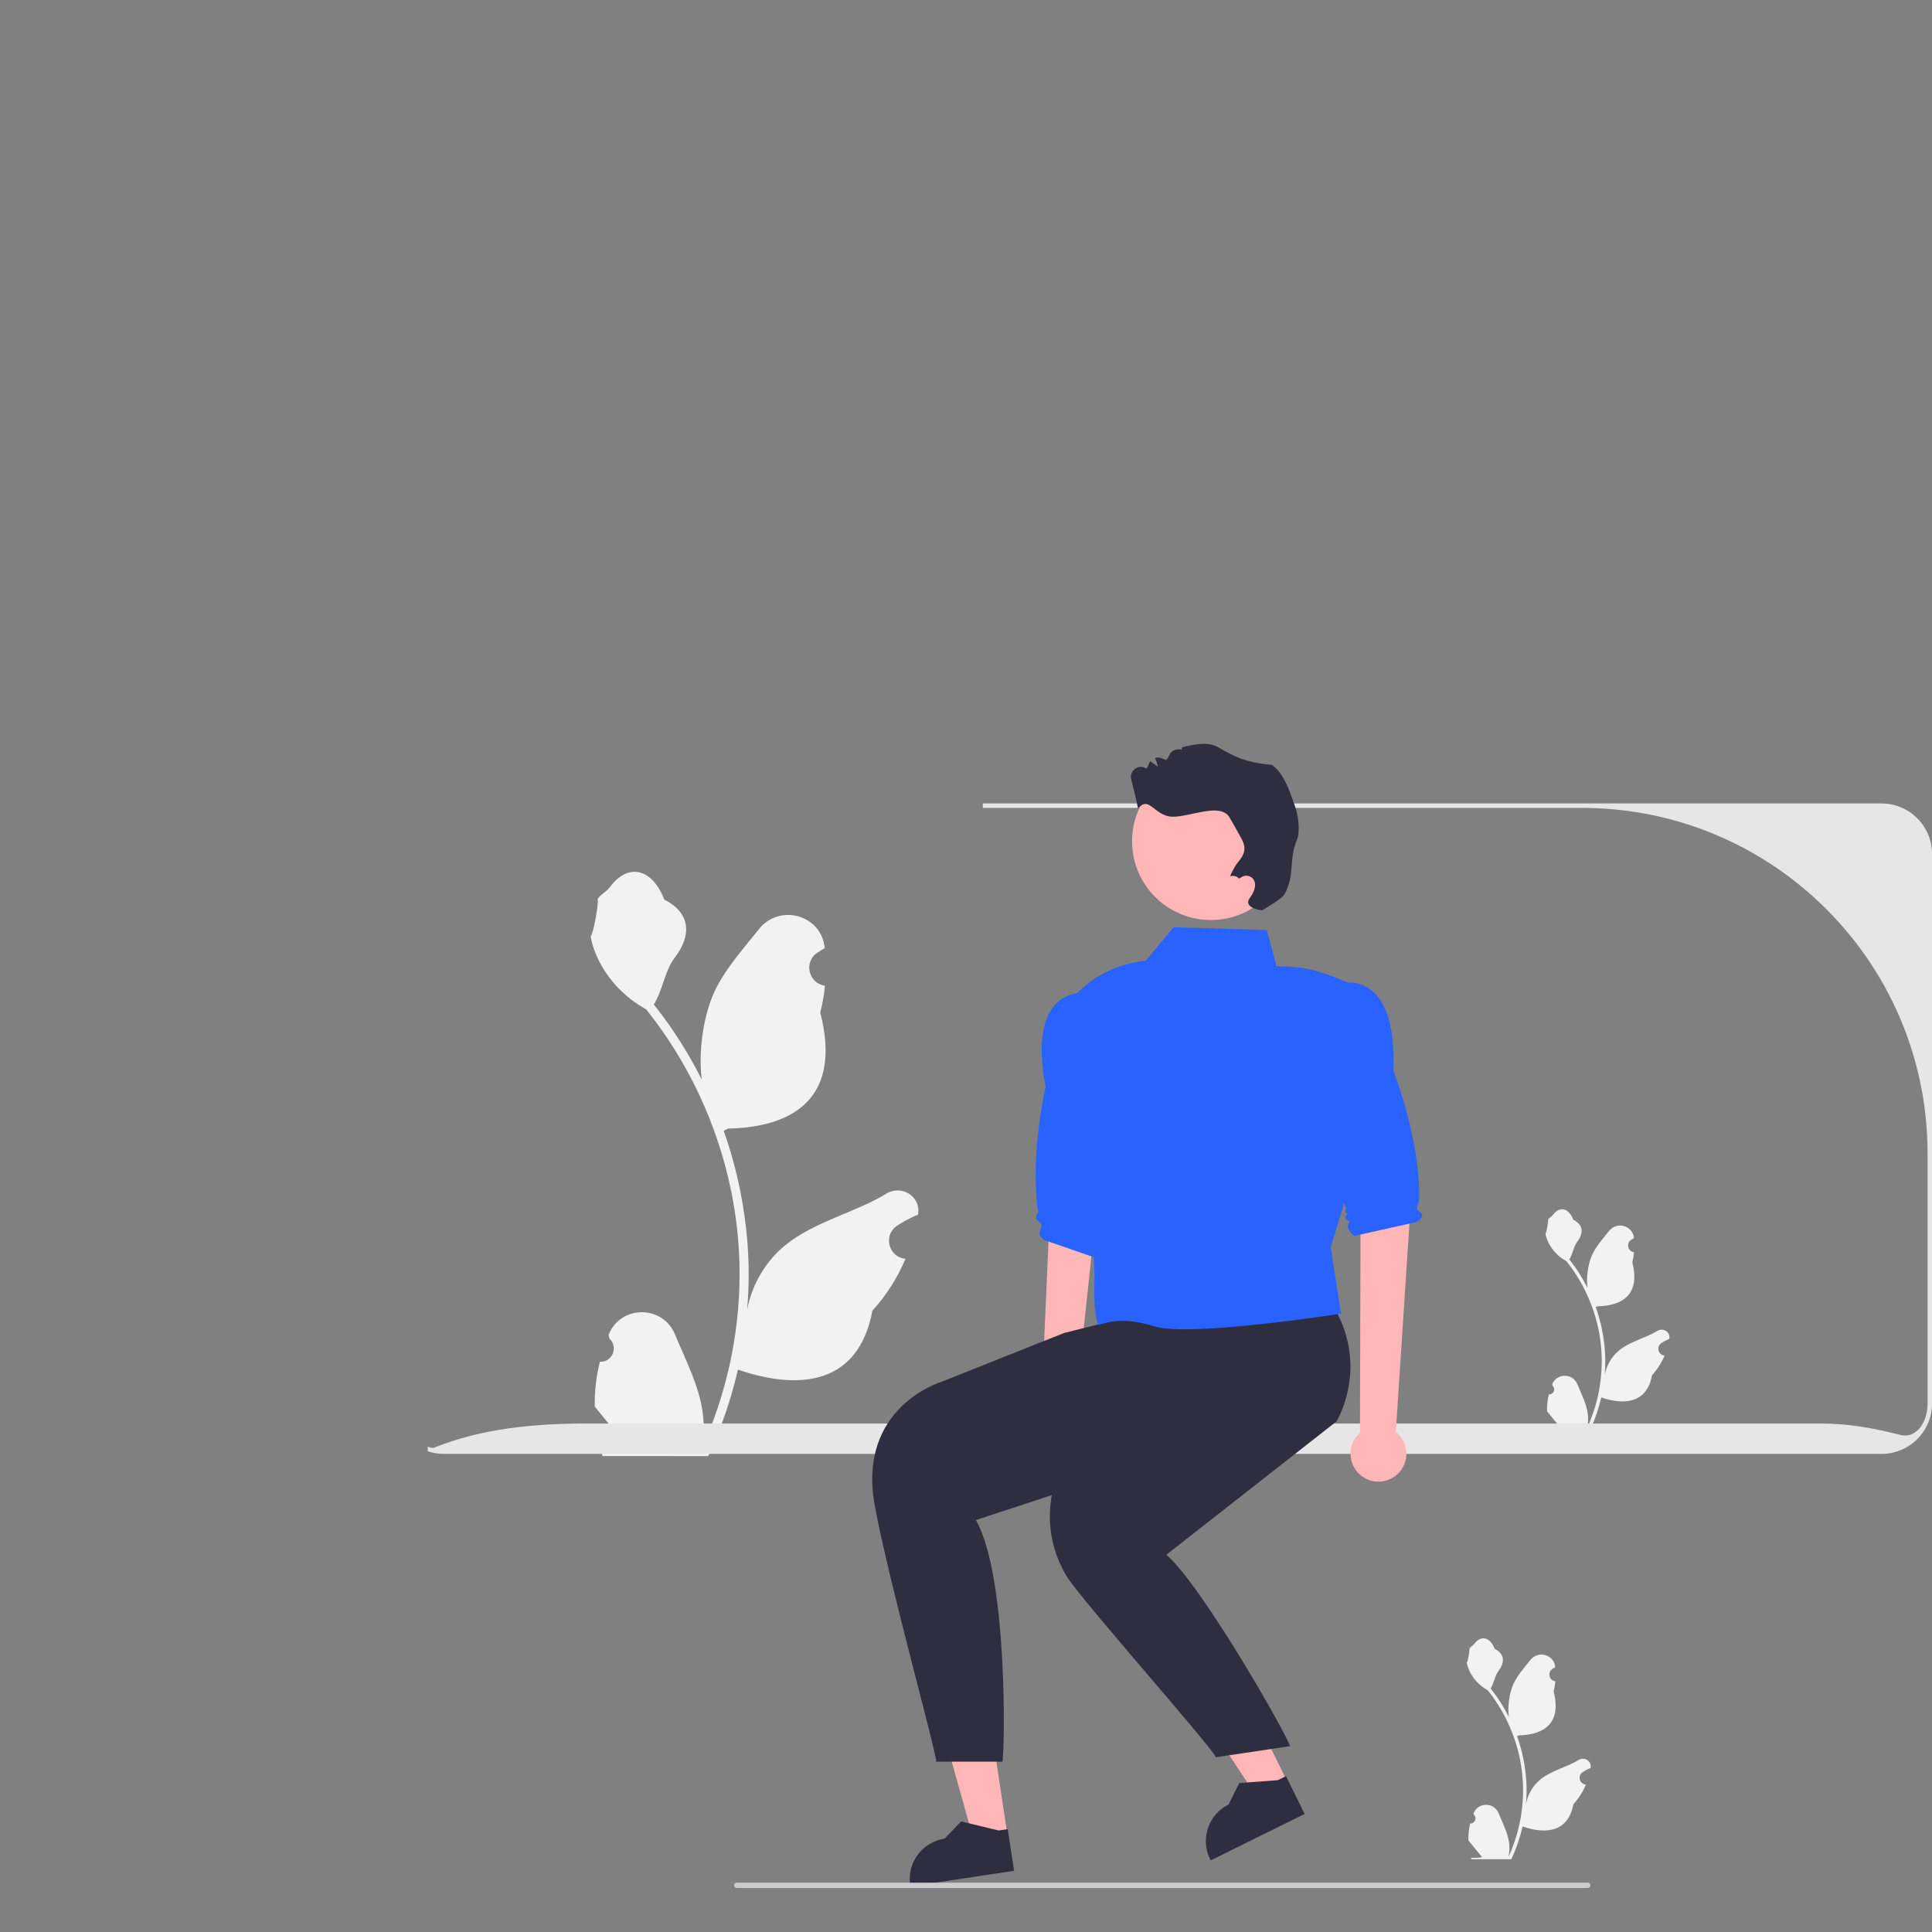 <?xml version="1.0" encoding="utf-8"?>
<!-- Generator: Adobe Illustrator 26.3.0, SVG Export Plug-In . SVG Version: 6.00 Build 0)  -->
<svg version="1.1" id="Layer_1" xmlns="http://www.w3.org/2000/svg" xmlns:xlink="http://www.w3.org/1999/xlink" x="0px" y="0px"
	 viewBox="0 0 3710 3710" style="enable-background:new 0 0 3710 3710;" xml:space="preserve">
<rect x="0" y="0" width="3710" height="3710" fill="#808080" stroke="none"/>
<style type="text/css">
	.st0{fill:#F2F2F2;}
	.st1{fill:#E6E6E6;}
	.st2{fill:#FFB6B6;}
	.st3{fill:#2F2E41;}
	.st4{fill:#2962FF;}
	.st5{fill:#CCCCCC;}
</style>
<path class="st0" d="M2974.3,2677.7c8.8,0.6,13.7-10.4,7-16.8l-0.7-2.6c0.1-0.2,0.2-0.4,0.3-0.6c8.9-21.2,39.1-21.1,47.9,0.2
	c7.8,18.9,17.8,37.8,20.3,57.8c1.1,8.8,0.6,17.8-1.3,26.4c18.4-40.1,28-83.9,28-128c0-11.1-0.6-22.1-1.8-33.2c-1-9-2.4-18-4.2-26.9
	c-9.8-48.1-31.1-93.9-61.8-132.1c-14.8-8.1-27.1-20.7-34.5-35.8c-2.7-5.5-4.8-11.3-5.8-17.3c1.7,0.2,6.3-25.4,5.1-26.9
	c2.3-3.6,6.5-5.3,9.1-8.8c12.7-17.2,30.2-14.2,39.4,9.2c19.5,9.9,19.7,26.2,7.7,41.9c-7.6,10-8.7,23.5-15.4,34.3
	c0.7,0.9,1.4,1.7,2.1,2.6c12.6,16.2,23.5,33.6,32.7,51.9c-2.6-20.3,1.2-44.8,7.8-60.6c7.5-18,21.4-33.1,33.7-48.7
	c14.8-18.7,45.1-10.5,47.7,13.1c0,0.2,0,0.5,0.1,0.7c-1.8,1-3.6,2.1-5.4,3.3c-10,6.6-6.5,22.1,5.3,23.9l0.3,0
	c-0.7,6.6-1.8,13.1-3.4,19.5c15.8,61-18.3,83.3-66.9,84.3c-1.1,0.6-2.1,1.1-3.2,1.6c4.9,13.9,8.9,28.1,11.8,42.5
	c2.6,12.8,4.4,25.6,5.5,38.6c1.3,16.3,1.2,32.7-0.2,49l0.1-0.6c3.5-18,13.2-34.7,27.4-46.3c21.1-17.3,50.9-23.7,73.6-37.6
	c11-6.7,25,2,23.1,14.7l-0.1,0.6c-3.4,1.4-6.7,3-9.9,4.8c-1.8,1-3.6,2.1-5.4,3.3c-10,6.6-6.5,22.1,5.3,23.9l0.3,0
	c0.2,0,0.4,0.1,0.6,0.1c-5.8,13.8-13.9,26.6-24,37.6c-9.9,53.3-52.3,58.3-97.6,42.8h0c-5,21.6-12.2,42.7-21.5,62.8h-76.8
	c-0.3-0.9-0.5-1.7-0.8-2.6c7.1,0.4,14.3,0,21.3-1.3c-5.7-7-11.4-14-17.1-21c-0.1-0.1-0.2-0.3-0.4-0.4c-2.9-3.6-5.8-7.1-8.7-10.7l0,0
	C2970.3,2699.3,2971.6,2688.3,2974.3,2677.7L2974.3,2677.7L2974.3,2677.7L2974.3,2677.7z"/>
<path class="st0" d="M1151.9,2614.9c23.3,1.5,36.2-27.5,18.5-44.4l-1.8-7c0.2-0.6,0.5-1.1,0.7-1.7c23.6-56.2,103.4-55.8,126.8,0.5
	c20.7,49.9,47.1,99.9,53.6,152.7c2.9,23.3,1.6,47-3.6,69.9c48.6-106.1,74.1-222,74.1-338.5c0-29.3-1.6-58.6-4.9-87.8
	c-2.7-23.9-6.4-47.6-11.2-71.2c-26-127.2-82.3-248.3-163.5-349.4c-39-21.3-71.6-54.7-91.3-94.7c-7.1-14.4-12.6-29.9-15.2-45.7
	c4.4,0.6,16.8-67.1,13.4-71.2c6.2-9.4,17.3-14.1,24-23.2c33.6-45.6,80-37.6,104.1,24.3c51.7,26.1,52.2,69.3,20.5,110.9
	c-20.2,26.5-22.9,62.3-40.6,90.6c1.8,2.3,3.7,4.6,5.5,6.9c33.4,42.8,62.3,88.9,86.6,137.2c-6.9-53.7,3.3-118.5,20.6-160.2
	c19.7-47.6,56.7-87.6,89.2-128.7c39.1-49.4,119.2-27.8,126.1,34.8c0.1,0.6,0.1,1.2,0.2,1.8c-4.8,2.7-9.6,5.6-14.2,8.7
	c-26.4,17.4-17.3,58.3,14,63.2l0.7,0.1c-1.7,17.4-4.7,34.7-9.1,51.6c41.7,161.4-48.4,220.2-177,222.8c-2.8,1.5-5.6,2.9-8.4,4.3
	c13,36.7,23.5,74.4,31.2,112.5c6.9,33.7,11.7,67.8,14.4,102c3.4,43.2,3.1,86.6-0.6,129.7l0.2-1.5c9.2-47.5,35-91.8,72.5-122.6
	c55.8-45.8,134.5-62.7,194.7-99.5c29-17.7,66.1,5.2,61,38.8l-0.2,1.6c-9,3.6-17.7,7.9-26.1,12.6c-4.8,2.7-9.6,5.6-14.2,8.7
	c-26.4,17.4-17.3,58.3,14,63.2l0.7,0.1c0.5,0.1,0.9,0.1,1.5,0.2c-15.4,36.5-36.8,70.3-63.6,99.6
	c-26.1,140.9-138.2,154.3-258.1,113.2h-0.1c-13.1,57.1-32.3,112.9-56.9,166H1157c-0.7-2.3-1.4-4.6-2-6.8c18.8,1.2,37.7,0.1,56.2-3.3
	c-15.1-18.5-30.2-37.1-45.2-55.6c-0.4-0.4-0.7-0.7-0.9-1.1c-7.6-9.5-15.4-18.9-23-28.3l0,0C1141.5,2672,1145,2643,1151.9,2614.9
	L1151.9,2614.9L1151.9,2614.9L1151.9,2614.9z"/>
<path class="st1" d="M3613.3,1542.9h-1726v8.5h1150.4c81.7,0,160,14.8,232.3,41.8h0c9.9,3.7,19.7,7.6,29.4,11.8
	c22.3,9.6,44,20.3,65,32.2c13,7.4,25.8,15.2,38.3,23.4c26.6,17.5,51.8,36.9,75.6,58l0,0c1.1,0.9,2.1,1.8,3.1,2.8
	c135.1,121.5,220.1,297.6,220.1,493.6v480.2c0,1,0,2,0,3.1c-1.2,35.2-23,64.6-52,57.2c-49.4-12.6-99.6-21.9-150.6-21.9H1124.9
	c-98.7,0-199.1,9.4-290.8,46.1c-3.1,1.2-5.9,0.5-8.7-0.4c-1.3-0.4-2.6-0.9-4-1.4v9c9.6,3.2,19.9,5,30.7,5h2761.2
	c52.2,0,95-41.7,96.7-93.5c0.1-1.1,0.1-2.2,0.1-3.3V1639.6C3710,1586.3,3666.6,1542.9,3613.3,1542.9z"/>
<g>
	<polygon class="st2" points="1934.8,3525.3 1870.1,3535 1801.7,3290 1897.2,3275.6 	"/>
	<path class="st3" d="M1947.3,3592.5l-199.1,30l-0.4-2.5c-6.4-42.8,23-82.7,65.8-89.2l0,0l32.2-33.1l72,17.4l17.4-2.6L1947.3,3592.5
		L1947.3,3592.5z"/>
</g>
<g>
	<polygon class="st2" points="2473,3423.1 2414.3,3452.1 2274.5,3239.5 2361.1,3196.7 	"/>
	<path class="st3" d="M2505.3,3483.3l-180.5,89.2l-1.1-2.3c-19.2-38.8-3.3-85.8,35.5-105l0,0l20.6-41.3l73.9-5.4l15.8-7.8
		L2505.3,3483.3L2505.3,3483.3z"/>
</g>
<path class="st2" d="M2611.5,2751.5l1.1-401l95.5-25.3l-27.7,424.6c7.9,6.3,14.1,14.8,17.5,25c9.3,28.1-5.9,58.4-34,67.7
	c-28.1,9.3-58.4-5.9-67.7-34C2589.1,2787.5,2595.8,2765.2,2611.5,2751.5L2611.5,2751.5z"/>
<path class="st2" d="M2002,2645.8l17.5-400.6l96.5-21.3l-45.2,423.1c7.6,6.6,13.5,15.3,16.4,25.7c8.1,28.5-8.3,58.1-36.8,66.3
	c-28.5,8.1-58.1-8.3-66.3-36.8C1978.1,2680.9,1985.8,2659,2002,2645.8L2002,2645.8z"/>
<path class="st3" d="M2268.4,2789.5l-248.7,81.6l-145.7,47.8c61.1,107.1,55.7,436.7,51,464h-127.2c-1.2-24.6-91.3-346.2-118-491.8
	c-34.7-189.5,128.1-237.6,128.1-237.6l235.2-93.7l147.5-37.2l116.5-29.4c5.3,10,9.9,19.7,13.9,29.3c0,0,0,0.1,0.1,0.1
	C2391.6,2691.6,2268.4,2789.5,2268.4,2789.5L2268.4,2789.5z"/>
<path class="st3" d="M2592.8,2637.6c-3.6,54.9-26.4,92-26.4,92l-326.7,256c65.6,55.8,223.8,331,237.7,367.5l-142.4,21.3
	c-15.6-28.9-263.1-306.9-287.5-348.8c-31.7-54.2-36.1-107.4-27.8-154.5c17.3-97.5,89.5-168.8,89.5-168.8l179.2-164.5l32.2-15.1
	l0.2-0.1l180.9-84.6c31.2,28.4,52.5,57,66.7,84.7c15.6,30.6,22.5,60,24.2,86.6C2593.4,2619.2,2593.4,2628.6,2592.8,2637.6
	L2592.8,2637.6z"/>
<path class="st4" d="M2432.6,1785.9l-178.9-5.3l-53.4,64.1c-51.3,6-96.5,25.9-133.5,64.1c0,0,29.4,78.6,21.4,245.6
	c-4.2,87,15.6,247.4,13.3,309.7c-2,55.5,6.4,80.3,8,80.1c7.1-0.7,40-18.7,106.8,2.7c66.7,21.4,358.8-24.3,358.8-24.3l-19.8-127.9
	l24.7-80.3l10-426.9c-56.1-24-85.4-32-138.8-32L2432.6,1785.9L2432.6,1785.9z"/>
<path class="st4" d="M2534.8,1920.3l52.6-33c0,0,96.1-16,88.1,168.2c0,0,52.7,132.7,49.5,248.4c-0.2,7.2-7.4,17.8-1.3,21.3
	c13,7.4,6.8,14.4-2.8,21.3l-120.7,26.9c-10.8-10.1-16.2-19.6-7.6-27.3c-9.8-3.5-12.3-8.4-4.2-15.3c-4.5-0.8-6.5-3.5-2.9-10.6
	l-59.5-125.9L2534.8,1920.3L2534.8,1920.3z"/>
<path class="st4" d="M2127.4,1932.5l-56.9-25c0,0-97.4-1.8-62.6,179.3c0,0-29.3,124.6-15.4,234.6c0.3,2.4,2.6,5.4,1,7.3
	c-5.3,6.3-5.9,12.6,3.2,18.7c3.2,2.1,4.3,7.8,2.4,11.1c-6,10.6-1.8,17.4,6.4,22.8l142.2,49.3l37.7-297.6L2127.4,1932.5
	L2127.4,1932.5z"/>
<circle class="st2" cx="2325.2" cy="1615.4" r="151.3"/>
<path class="st3" d="M2467.1,1716.5c-1.8,3.4-7.2,8.1-14.4,13.2c-8.2,5.8-18.8,12.3-29.3,18.5c0,0-38-4.1-23.1-24.3
	c1.7-2.2,3.2-4.7,4.7-7.3c5.2-9.7,7.8-21,1.2-29c-4.9-6-14.2-7.7-20.9-4c-6.7,3.7-4.2,3.7-6.8,3c-6.3-7.3-16.5-3.9-16.5-3.9
	s7.9-18,14.2-25.6c6.3-7.6,12.8-16.1,13.4-25.9c0.7-9.5-4.1-18.3-8.8-26.6c-5-8.9-10-17.8-15-26.7c-1.7-3-3.4-6-5.2-8.9
	c-18-28.5-76.4,0.5-110-0.7c-33.7-1.3-45-42.3-65-15.2c-4.8-21.4-8.5-38.1-13.3-56.4c-4.4-16.8,14.5-30.6,28.8-20.8
	c0.1,0.1,0.2,0.1,0.3,0.2c2-2.5,3.5-5.3,4.5-8.4c0.7-2.1,1.7-4,3-5.7c4.8,3.4,9.6,6.8,14.4,10.2c-0.9-5.8-2.8-11.3-5.5-16.5
	c4.2-1.5,8.9-1.4,13.4,0.4l8,3.3c2.4-2.2,4.2-4.9,5.4-7.9c3.2-8.3,11.3-13.3,20.2-12.5c14.3,1.4-4.6-1.8,9.7-5.1
	c21.8-5.1,46-9.9,65.4,1.4c29,16.7,50.9,29.1,102.1,33.3c25.6,17.1,36.6,58.1,44.4,78.7c6.2,16.3,10.9,48.7,4.3,64.9
	C2473.6,1653.1,2487.8,1677.3,2467.1,1716.5L2467.1,1716.5z"/>
<path class="st0" d="M2823.2,3501.6c8.8,0.6,13.7-10.4,7-16.8l-0.7-2.6c0.1-0.2,0.2-0.4,0.3-0.6c8.9-21.2,39.1-21.1,47.9,0.2
	c7.8,18.9,17.8,37.8,20.3,57.8c1.1,8.8,0.6,17.8-1.3,26.4c18.4-40.1,28-83.9,28-128c0-11.1-0.6-22.1-1.8-33.2c-1-9-2.4-18-4.2-26.9
	c-9.8-48.1-31.1-93.9-61.8-132.1c-14.8-8.1-27.1-20.7-34.5-35.8c-2.7-5.5-4.8-11.3-5.8-17.3c1.7,0.2,6.3-25.4,5.1-26.9
	c2.3-3.6,6.5-5.3,9.1-8.8c12.7-17.2,30.2-14.2,39.4,9.2c19.5,9.9,19.7,26.2,7.7,41.9c-7.6,10-8.7,23.5-15.4,34.3
	c0.7,0.9,1.4,1.7,2.1,2.6c12.6,16.2,23.5,33.6,32.7,51.9c-2.6-20.3,1.2-44.8,7.8-60.6c7.5-18,21.4-33.1,33.7-48.7
	c14.8-18.7,45.1-10.5,47.7,13.1c0,0.2,0,0.5,0.1,0.7c-1.8,1-3.6,2.1-5.4,3.3c-10,6.6-6.5,22.1,5.3,23.9l0.3,0
	c-0.7,6.6-1.8,13.1-3.4,19.5c15.8,61-18.3,83.3-66.9,84.3c-1.1,0.6-2.1,1.1-3.2,1.6c4.9,13.9,8.9,28.1,11.8,42.5
	c2.6,12.7,4.4,25.6,5.5,38.6c1.3,16.3,1.2,32.7-0.2,49l0.1-0.6c3.5-18,13.2-34.7,27.4-46.3c21.1-17.3,50.9-23.7,73.6-37.6
	c11-6.7,25,2,23.1,14.7l-0.1,0.6c-3.4,1.4-6.7,3-9.9,4.8c-1.8,1-3.6,2.1-5.4,3.3c-10,6.6-6.5,22.1,5.3,23.9l0.3,0
	c0.2,0,0.4,0.1,0.6,0.1c-5.8,13.8-13.9,26.6-24,37.6c-9.9,53.3-52.3,58.3-97.6,42.8h0c-5,21.6-12.2,42.7-21.5,62.8h-76.8
	c-0.3-0.9-0.5-1.7-0.8-2.6c7.1,0.4,14.3,0,21.3-1.3c-5.7-7-11.4-14-17.1-21c-0.1-0.1-0.2-0.3-0.4-0.4c-2.9-3.6-5.8-7.1-8.7-10.7l0,0
	C2819.3,3523.2,2820.6,3512.2,2823.2,3501.6L2823.2,3501.6L2823.2,3501.6z"/>
<path class="st5" d="M1409.6,3620.4c0,2.8,2.3,5.1,5.1,5.1h1634.2c2.8,0,5.1-2.3,5.1-5.1c0-2.8-2.3-5.1-5.1-5.1H1414.7
	C1411.8,3615.3,1409.6,3617.6,1409.6,3620.4z"/>
</svg>
